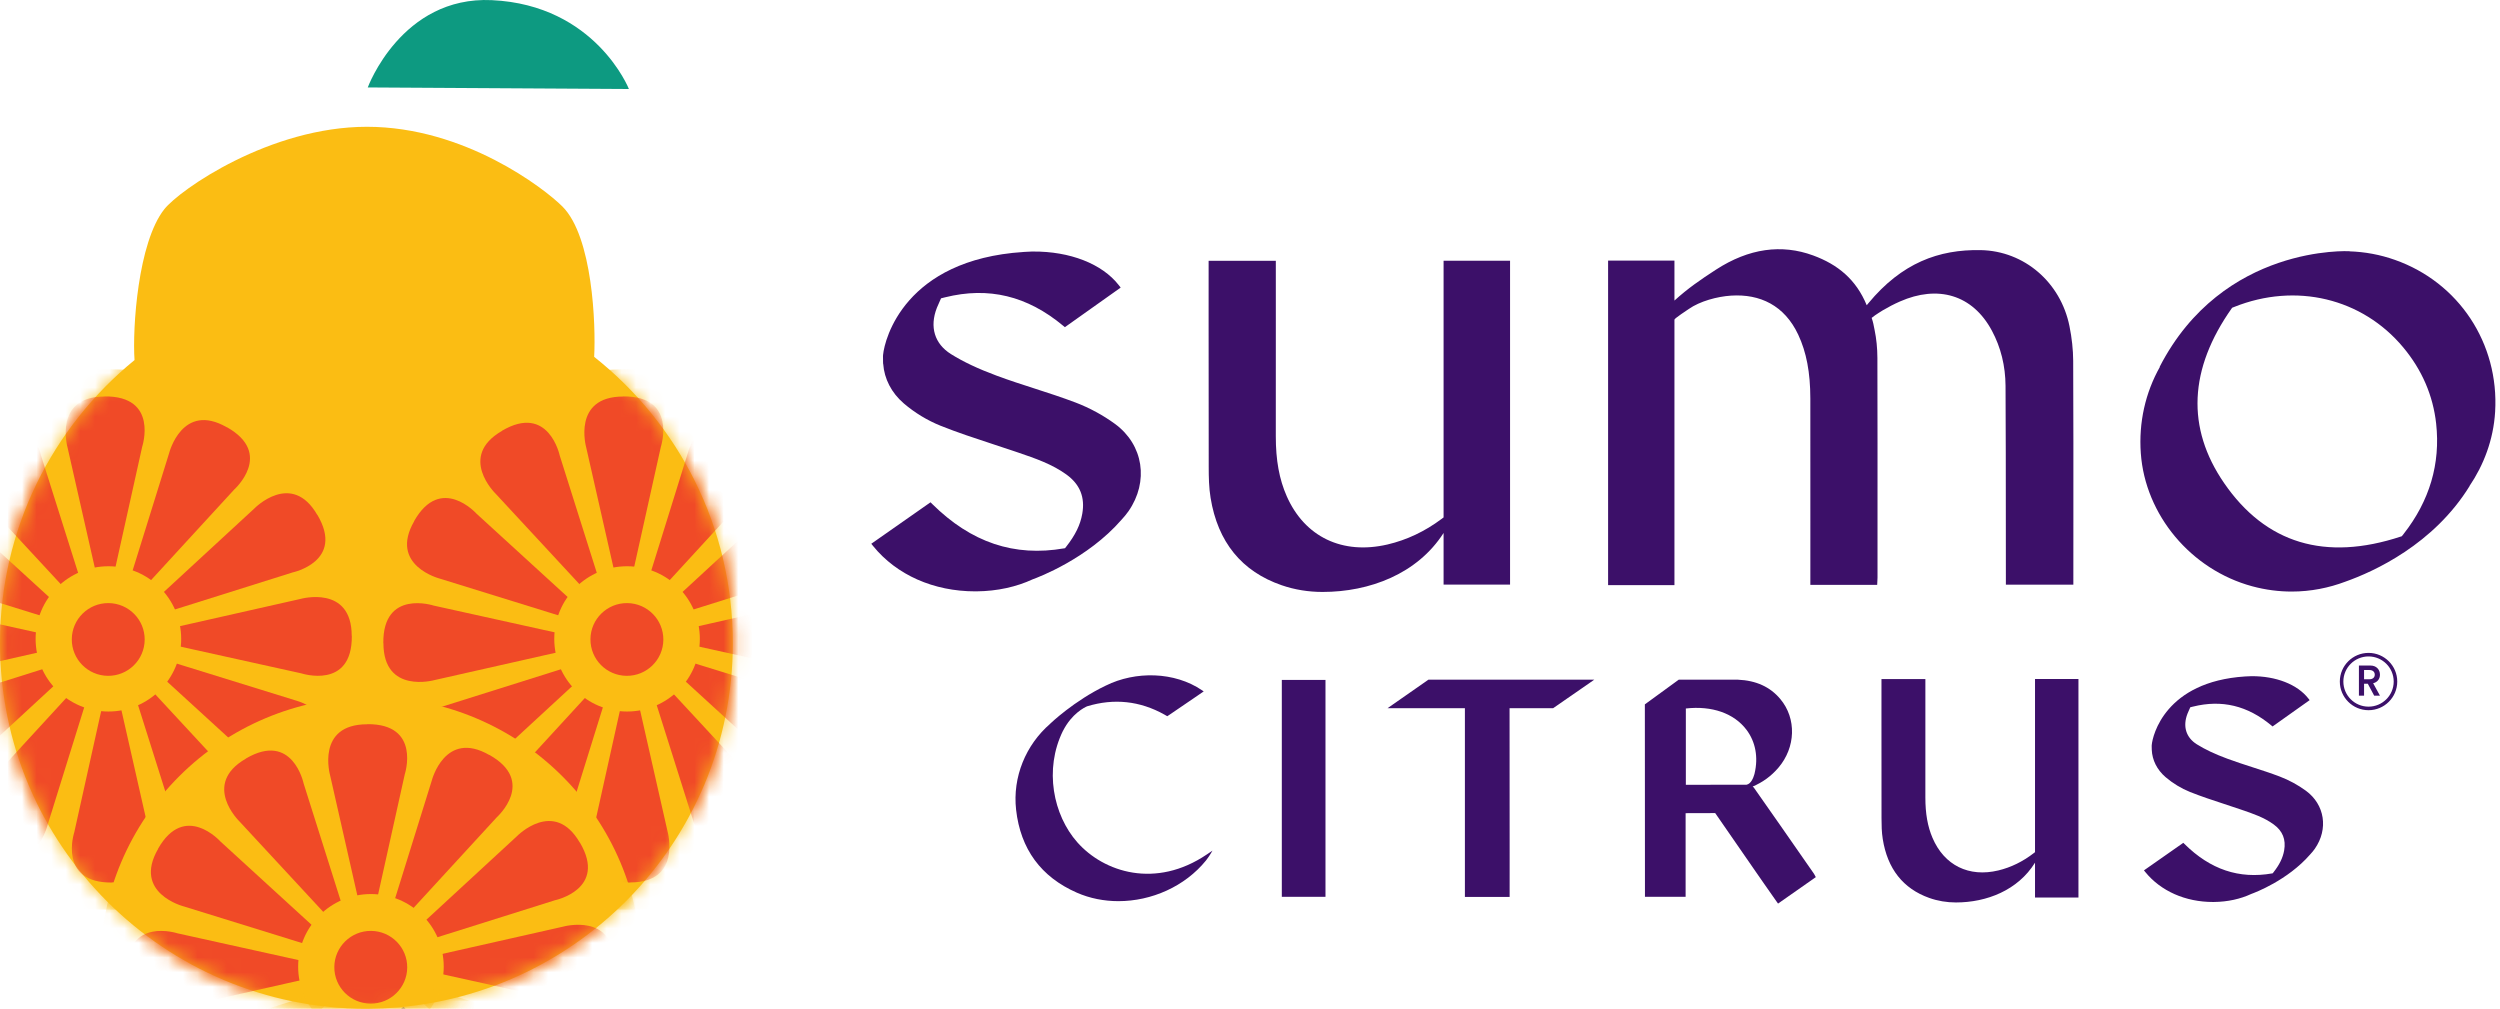 <svg xmlns="http://www.w3.org/2000/svg" fill="none" viewBox="0 0 171 69" height="69" width="171">
<path fill="#FBBD13" d="M11.237 14.312C9.434 16.591 9.052 22.448 9.202 24.629C3.586 29.215 0 36.184 0 43.991C0 57.803 11.221 69 25.063 69C25.146 69 25.229 68.996 25.313 68.994C39.039 68.859 50.125 57.719 50.125 43.991C50.125 36.056 46.417 28.989 40.641 24.408C40.76 22.218 40.538 16.193 38.471 14.126C37.225 12.882 31.772 8.672 25.099 8.672C18.451 8.672 12.295 12.975 11.237 14.312Z"></path>
<mask height="62" width="51" y="8" x="0" maskUnits="userSpaceOnUse" style="mask-type:luminance" id="mask0_1_7718">
<path fill="white" d="M11.237 14.315C9.434 16.593 9.053 22.45 9.202 24.632C3.586 29.218 0 36.186 0 43.993C0 57.806 11.22 69.002 25.063 69.002C25.146 69.002 25.229 68.998 25.313 68.997C39.039 68.862 50.125 57.722 50.125 43.993C50.125 36.058 46.418 28.992 40.642 24.411C40.761 22.22 40.538 16.195 38.471 14.129C37.225 12.884 31.773 8.674 25.099 8.674C18.451 8.674 12.295 12.977 11.237 14.315Z"></path>
</mask>
<g mask="url(#mask0_1_7718)">
<path fill="#FBBD13" d="M25.925 43.74C25.925 53.947 17.632 62.222 7.403 62.222C-2.827 62.222 -11.119 53.947 -11.119 43.74C-11.119 33.532 -2.827 25.257 7.403 25.257C17.632 25.257 25.925 33.532 25.925 43.74Z"></path>
</g>
<mask height="62" width="51" y="8" x="0" maskUnits="userSpaceOnUse" style="mask-type:luminance" id="mask1_1_7718">
<path fill="white" d="M11.237 14.315C9.434 16.593 9.053 22.45 9.202 24.632C3.586 29.218 0 36.186 0 43.993C0 57.806 11.22 69.002 25.063 69.002C25.146 69.002 25.229 68.998 25.313 68.997C39.039 68.862 50.125 57.722 50.125 43.993C50.125 36.058 46.418 28.992 40.642 24.411C40.761 22.22 40.538 16.195 38.471 14.129C37.225 12.884 31.773 8.674 25.099 8.674C18.451 8.674 12.295 12.977 11.237 14.315Z"></path>
</mask>
<g mask="url(#mask1_1_7718)">
<path fill="#F04A27" d="M7.153 27.115V27.122C3.632 27.122 4.621 30.612 4.621 30.612L6.815 40.288C6.815 40.288 6.988 40.232 7.194 40.238C7.401 40.243 7.567 40.28 7.567 40.28L9.727 30.552C9.727 30.552 10.87 27.077 7.153 27.115Z"></path>
</g>
<mask height="62" width="51" y="8" x="0" maskUnits="userSpaceOnUse" style="mask-type:luminance" id="mask2_1_7718">
<path fill="white" d="M11.237 14.315C9.434 16.593 9.053 22.45 9.202 24.632C3.586 29.218 0 36.186 0 43.993C0 57.806 11.22 69.002 25.063 69.002C25.146 69.002 25.229 68.998 25.313 68.997C39.039 68.862 50.125 57.722 50.125 43.993C50.125 36.058 46.418 28.992 40.642 24.411C40.761 22.22 40.538 16.195 38.471 14.129C37.225 12.884 31.773 8.674 25.099 8.674C18.451 8.674 12.295 12.977 11.237 14.315Z"></path>
</mask>
<g mask="url(#mask2_1_7718)">
<path fill="#F04A27" d="M-1.144 29.466L-1.14 29.473C-4.189 31.229 -1.584 33.759 -1.584 33.759L5.164 41.044C5.164 41.044 5.286 40.909 5.468 40.811C5.649 40.713 5.811 40.662 5.811 40.662L2.807 31.159C2.807 31.159 2.056 27.58 -1.144 29.466Z"></path>
</g>
<mask height="62" width="51" y="8" x="0" maskUnits="userSpaceOnUse" style="mask-type:luminance" id="mask3_1_7718">
<path fill="white" d="M11.237 14.315C9.434 16.593 9.053 22.45 9.202 24.632C3.586 29.218 0 36.186 0 43.993C0 57.806 11.22 69.002 25.063 69.002C25.146 69.002 25.229 68.998 25.313 68.997C39.039 68.862 50.125 57.722 50.125 43.993C50.125 36.058 46.418 28.992 40.642 24.411C40.761 22.22 40.538 16.195 38.471 14.129C37.225 12.884 31.773 8.674 25.099 8.674C18.451 8.674 12.295 12.977 11.237 14.315Z"></path>
</mask>
<g mask="url(#mask3_1_7718)">
<path fill="#F04A27" d="M-7.151 35.644L-7.144 35.647C-8.905 38.69 -5.381 39.581 -5.381 39.581L4.114 42.523C4.114 42.523 4.151 42.345 4.26 42.17C4.368 41.995 4.483 41.869 4.483 41.869L-2.88 35.139C-2.88 35.139 -5.325 32.414 -7.151 35.644Z"></path>
</g>
<mask height="62" width="51" y="8" x="0" maskUnits="userSpaceOnUse" style="mask-type:luminance" id="mask4_1_7718">
<path fill="white" d="M11.237 14.315C9.434 16.593 9.053 22.45 9.202 24.632C3.586 29.218 0 36.186 0 43.993C0 57.806 11.22 69.002 25.063 69.002C25.146 69.002 25.229 68.998 25.313 68.997C39.039 68.862 50.125 57.722 50.125 43.993C50.125 36.058 46.418 28.992 40.642 24.411C40.761 22.22 40.538 16.195 38.471 14.129C37.225 12.884 31.773 8.674 25.099 8.674C18.451 8.674 12.295 12.977 11.237 14.315Z"></path>
</mask>
<g mask="url(#mask4_1_7718)">
<path fill="#F04A27" d="M-9.258 43.99H-9.25C-9.25 47.503 -5.753 46.517 -5.753 46.517L3.945 44.328C3.945 44.328 3.888 44.155 3.894 43.949C3.9 43.743 3.937 43.578 3.937 43.578L-5.812 41.422C-5.812 41.422 -9.295 40.282 -9.258 43.99Z"></path>
</g>
<mask height="62" width="51" y="8" x="0" maskUnits="userSpaceOnUse" style="mask-type:luminance" id="mask5_1_7718">
<path fill="white" d="M11.237 14.315C9.434 16.593 9.053 22.45 9.202 24.632C3.586 29.218 0 36.186 0 43.993C0 57.806 11.22 69.002 25.063 69.002C25.146 69.002 25.229 68.998 25.313 68.997C39.039 68.862 50.125 57.722 50.125 43.993C50.125 36.058 46.418 28.992 40.642 24.411C40.761 22.22 40.538 16.195 38.471 14.129C37.225 12.884 31.773 8.674 25.099 8.674C18.451 8.674 12.295 12.977 11.237 14.315Z"></path>
</mask>
<g mask="url(#mask5_1_7718)">
<path fill="#F04A27" d="M-6.901 52.268L-6.894 52.264C-5.134 55.306 -2.599 52.707 -2.599 52.707L4.702 45.972C4.702 45.972 4.566 45.852 4.468 45.67C4.37 45.489 4.319 45.328 4.319 45.328L-5.204 48.325C-5.204 48.325 -8.791 49.075 -6.901 52.268Z"></path>
</g>
<mask height="62" width="51" y="8" x="0" maskUnits="userSpaceOnUse" style="mask-type:luminance" id="mask6_1_7718">
<path fill="white" d="M11.237 14.315C9.434 16.593 9.053 22.45 9.202 24.632C3.586 29.218 0 36.186 0 43.993C0 57.806 11.22 69.002 25.063 69.002C25.146 69.002 25.229 68.998 25.313 68.997C39.039 68.862 50.125 57.722 50.125 43.993C50.125 36.058 46.418 28.992 40.642 24.411C40.761 22.22 40.538 16.195 38.471 14.129C37.225 12.884 31.773 8.674 25.099 8.674C18.451 8.674 12.295 12.977 11.237 14.315Z"></path>
</mask>
<g mask="url(#mask6_1_7718)">
<path fill="#F04A27" d="M-0.711 58.263L-0.707 58.256C2.342 60.013 3.234 56.497 3.234 56.497L6.183 47.023C6.183 47.023 6.005 46.985 5.829 46.877C5.653 46.769 5.528 46.654 5.528 46.654L-1.218 54.001C-1.218 54.001 -3.948 56.44 -0.711 58.263Z"></path>
</g>
<mask height="62" width="51" y="8" x="0" maskUnits="userSpaceOnUse" style="mask-type:luminance" id="mask7_1_7718">
<path fill="white" d="M11.237 14.315C9.434 16.593 9.053 22.45 9.202 24.632C3.586 29.218 0 36.186 0 43.993C0 57.806 11.22 69.002 25.063 69.002C25.146 69.002 25.229 68.998 25.313 68.997C39.039 68.862 50.125 57.722 50.125 43.993C50.125 36.058 46.418 28.992 40.642 24.411C40.761 22.22 40.538 16.195 38.471 14.129C37.225 12.884 31.773 8.674 25.099 8.674C18.451 8.674 12.295 12.977 11.237 14.315Z"></path>
</mask>
<g mask="url(#mask7_1_7718)">
<path fill="#F04A27" d="M7.653 60.366V60.358C11.174 60.358 10.185 56.869 10.185 56.869L7.991 47.192C7.991 47.192 7.819 47.248 7.612 47.243C7.406 47.237 7.24 47.2 7.24 47.2L5.08 56.928C5.08 56.928 3.937 60.402 7.653 60.366Z"></path>
</g>
<mask height="62" width="51" y="8" x="0" maskUnits="userSpaceOnUse" style="mask-type:luminance" id="mask8_1_7718">
<path fill="white" d="M11.237 14.315C9.434 16.593 9.053 22.45 9.202 24.632C3.586 29.218 0 36.186 0 43.993C0 57.806 11.22 69.002 25.063 69.002C25.146 69.002 25.229 68.998 25.313 68.997C39.039 68.862 50.125 57.722 50.125 43.993C50.125 36.058 46.418 28.992 40.642 24.411C40.761 22.22 40.538 16.195 38.471 14.129C37.225 12.884 31.773 8.674 25.099 8.674C18.451 8.674 12.295 12.977 11.237 14.315Z"></path>
</mask>
<g mask="url(#mask8_1_7718)">
<path fill="#F04A27" d="M15.95 58.015L15.946 58.008C18.995 56.251 16.39 53.722 16.39 53.722L9.642 46.437C9.642 46.437 9.52 46.572 9.339 46.669C9.157 46.767 8.996 46.818 8.996 46.818L11.998 56.32C11.998 56.32 12.75 59.901 15.95 58.015Z"></path>
</g>
<mask height="62" width="51" y="8" x="0" maskUnits="userSpaceOnUse" style="mask-type:luminance" id="mask9_1_7718">
<path fill="white" d="M11.237 14.315C9.434 16.593 9.053 22.45 9.202 24.632C3.586 29.218 0 36.186 0 43.993C0 57.806 11.22 69.002 25.063 69.002C25.146 69.002 25.229 68.998 25.313 68.997C39.039 68.862 50.125 57.722 50.125 43.993C50.125 36.058 46.418 28.992 40.642 24.411C40.761 22.22 40.538 16.195 38.471 14.129C37.225 12.884 31.773 8.674 25.099 8.674C18.451 8.674 12.295 12.977 11.237 14.315Z"></path>
</mask>
<g mask="url(#mask9_1_7718)">
<path fill="#F04A27" d="M21.957 51.837L21.95 51.833C23.71 48.791 20.188 47.9 20.188 47.9L10.693 44.958C10.693 44.958 10.656 45.135 10.547 45.311C10.438 45.486 10.324 45.611 10.324 45.611L17.687 52.343C17.687 52.343 20.131 55.067 21.957 51.837Z"></path>
</g>
<mask height="62" width="51" y="8" x="0" maskUnits="userSpaceOnUse" style="mask-type:luminance" id="mask10_1_7718">
<path fill="white" d="M11.237 14.315C9.434 16.593 9.053 22.45 9.202 24.632C3.586 29.218 0 36.186 0 43.993C0 57.806 11.22 69.002 25.063 69.002C25.146 69.002 25.229 68.998 25.313 68.997C39.039 68.862 50.125 57.722 50.125 43.993C50.125 36.058 46.418 28.992 40.642 24.411C40.761 22.22 40.538 16.195 38.471 14.129C37.225 12.884 31.773 8.674 25.099 8.674C18.451 8.674 12.295 12.977 11.237 14.315Z"></path>
</mask>
<g mask="url(#mask10_1_7718)">
<path fill="#F04A27" d="M24.064 43.492H24.057C24.057 39.979 20.56 40.965 20.56 40.965L10.862 43.155C10.862 43.155 10.919 43.327 10.913 43.533C10.907 43.739 10.87 43.904 10.87 43.904L20.619 46.06C20.619 46.06 24.101 47.2 24.064 43.492Z"></path>
</g>
<mask height="62" width="51" y="8" x="0" maskUnits="userSpaceOnUse" style="mask-type:luminance" id="mask11_1_7718">
<path fill="white" d="M11.237 14.315C9.434 16.593 9.053 22.45 9.202 24.632C3.586 29.218 0 36.186 0 43.993C0 57.806 11.22 69.002 25.063 69.002C25.146 69.002 25.229 68.998 25.313 68.997C39.039 68.862 50.125 57.722 50.125 43.993C50.125 36.058 46.418 28.992 40.642 24.411C40.761 22.22 40.538 16.195 38.471 14.129C37.225 12.884 31.773 8.674 25.099 8.674C18.451 8.674 12.295 12.977 11.237 14.315Z"></path>
</mask>
<g mask="url(#mask11_1_7718)">
<path fill="#F04A27" d="M21.707 35.212L21.7 35.216C19.94 32.173 17.406 34.773 17.406 34.773L10.104 41.507C10.104 41.507 10.24 41.628 10.338 41.809C10.436 41.991 10.487 42.152 10.487 42.152L20.011 39.155C20.011 39.155 23.597 38.405 21.707 35.212Z"></path>
</g>
<mask height="62" width="51" y="8" x="0" maskUnits="userSpaceOnUse" style="mask-type:luminance" id="mask12_1_7718">
<path fill="white" d="M11.237 14.315C9.434 16.593 9.053 22.45 9.202 24.632C3.586 29.218 0 36.186 0 43.993C0 57.806 11.22 69.002 25.063 69.002C25.146 69.002 25.229 68.998 25.313 68.997C39.039 68.862 50.125 57.722 50.125 43.993C50.125 36.058 46.418 28.992 40.642 24.411C40.761 22.22 40.538 16.195 38.471 14.129C37.225 12.884 31.773 8.674 25.099 8.674C18.451 8.674 12.295 12.977 11.237 14.315Z"></path>
</mask>
<g mask="url(#mask12_1_7718)">
<path fill="#F04A27" d="M15.517 29.218L15.513 29.225C12.464 27.468 11.572 30.984 11.572 30.984L8.624 40.458C8.624 40.458 8.802 40.496 8.977 40.604C9.153 40.712 9.278 40.827 9.278 40.827L16.024 33.48C16.024 33.48 18.754 31.041 15.517 29.218Z"></path>
</g>
<mask height="62" width="51" y="8" x="0" maskUnits="userSpaceOnUse" style="mask-type:luminance" id="mask13_1_7718">
<path fill="white" d="M11.237 14.315C9.434 16.593 9.053 22.45 9.202 24.632C3.586 29.218 0 36.186 0 43.993C0 57.806 11.22 69.002 25.063 69.002C25.146 69.002 25.229 68.998 25.313 68.997C39.039 68.862 50.125 57.722 50.125 43.993C50.125 36.058 46.418 28.992 40.642 24.411C40.761 22.22 40.538 16.195 38.471 14.129C37.225 12.884 31.773 8.674 25.099 8.674C18.451 8.674 12.295 12.977 11.237 14.315Z"></path>
</mask>
<g mask="url(#mask13_1_7718)">
<path fill="#FBBD13" d="M12.393 43.7C12.393 46.445 10.164 48.668 7.415 48.668C4.665 48.668 2.436 46.445 2.436 43.7C2.436 40.956 4.665 38.732 7.415 38.732C10.164 38.732 12.393 40.956 12.393 43.7Z"></path>
</g>
<mask height="62" width="51" y="8" x="0" maskUnits="userSpaceOnUse" style="mask-type:luminance" id="mask14_1_7718">
<path fill="white" d="M11.237 14.315C9.434 16.593 9.053 22.45 9.202 24.632C3.586 29.218 0 36.186 0 43.993C0 57.806 11.22 69.002 25.063 69.002C25.146 69.002 25.229 68.998 25.313 68.997C39.039 68.862 50.125 57.722 50.125 43.993C50.125 36.058 46.418 28.992 40.642 24.411C40.761 22.22 40.538 16.195 38.471 14.129C37.225 12.884 31.773 8.674 25.099 8.674C18.451 8.674 12.295 12.977 11.237 14.315Z"></path>
</mask>
<g mask="url(#mask14_1_7718)">
<path fill="#F04A27" d="M9.896 43.761C9.884 45.134 8.759 46.238 7.382 46.227C6.006 46.215 4.899 45.092 4.911 43.718C4.922 42.345 6.048 41.241 7.424 41.252C8.801 41.264 9.908 42.387 9.896 43.761Z"></path>
</g>
<mask height="62" width="51" y="8" x="0" maskUnits="userSpaceOnUse" style="mask-type:luminance" id="mask15_1_7718">
<path fill="white" d="M11.237 14.315C9.434 16.593 9.053 22.45 9.202 24.632C3.586 29.218 0 36.186 0 43.993C0 57.806 11.22 69.002 25.063 69.002C25.146 69.002 25.229 68.998 25.313 68.997C39.039 68.862 50.125 57.722 50.125 43.993C50.125 36.058 46.418 28.992 40.642 24.411C40.761 22.22 40.538 16.195 38.471 14.129C37.225 12.884 31.773 8.674 25.099 8.674C18.451 8.674 12.295 12.977 11.237 14.315Z"></path>
</mask>
<g mask="url(#mask15_1_7718)">
<path fill="#FBBD13" d="M61.402 43.74C61.402 53.947 53.109 62.222 42.88 62.222C32.65 62.222 24.357 53.947 24.357 43.74C24.357 33.532 32.65 25.257 42.88 25.257C53.109 25.257 61.402 33.532 61.402 43.74Z"></path>
</g>
<mask height="62" width="51" y="8" x="0" maskUnits="userSpaceOnUse" style="mask-type:luminance" id="mask16_1_7718">
<path fill="white" d="M11.237 14.315C9.434 16.593 9.053 22.45 9.202 24.632C3.586 29.218 0 36.186 0 43.993C0 57.806 11.22 69.002 25.063 69.002C25.146 69.002 25.229 68.998 25.313 68.997C39.039 68.862 50.125 57.722 50.125 43.993C50.125 36.058 46.418 28.992 40.642 24.411C40.761 22.22 40.538 16.195 38.471 14.129C37.225 12.884 31.773 8.674 25.099 8.674C18.451 8.674 12.295 12.977 11.237 14.315Z"></path>
</mask>
<g mask="url(#mask16_1_7718)">
<path fill="#F04A27" d="M42.63 27.115V27.122C39.109 27.122 40.098 30.612 40.098 30.612L42.292 40.288C42.292 40.288 42.465 40.232 42.672 40.238C42.878 40.243 43.044 40.28 43.044 40.28L45.205 30.552C45.204 30.552 46.346 27.077 42.63 27.115Z"></path>
</g>
<mask height="62" width="51" y="8" x="0" maskUnits="userSpaceOnUse" style="mask-type:luminance" id="mask17_1_7718">
<path fill="white" d="M11.237 14.315C9.434 16.593 9.053 22.45 9.202 24.632C3.586 29.218 0 36.186 0 43.993C0 57.806 11.22 69.002 25.063 69.002C25.146 69.002 25.229 68.998 25.313 68.997C39.039 68.862 50.125 57.722 50.125 43.993C50.125 36.058 46.418 28.992 40.642 24.411C40.761 22.22 40.538 16.195 38.471 14.129C37.225 12.884 31.773 8.674 25.099 8.674C18.451 8.674 12.295 12.977 11.237 14.315Z"></path>
</mask>
<g mask="url(#mask17_1_7718)">
<path fill="#F04A27" d="M34.333 29.466L34.337 29.473C31.288 31.229 33.892 33.759 33.892 33.759L40.641 41.044C40.641 41.044 40.762 40.909 40.944 40.811C41.126 40.713 41.288 40.662 41.288 40.662L38.285 31.159C38.285 31.159 37.533 27.58 34.333 29.466Z"></path>
</g>
<mask height="62" width="51" y="8" x="0" maskUnits="userSpaceOnUse" style="mask-type:luminance" id="mask18_1_7718">
<path fill="white" d="M11.237 14.315C9.434 16.593 9.053 22.45 9.202 24.632C3.586 29.218 0 36.186 0 43.993C0 57.806 11.22 69.002 25.063 69.002C25.146 69.002 25.229 68.998 25.313 68.997C39.039 68.862 50.125 57.722 50.125 43.993C50.125 36.058 46.418 28.992 40.642 24.411C40.761 22.22 40.538 16.195 38.471 14.129C37.225 12.884 31.773 8.674 25.099 8.674C18.451 8.674 12.295 12.977 11.237 14.315Z"></path>
</mask>
<g mask="url(#mask18_1_7718)">
<path fill="#F04A27" d="M28.326 35.644L28.333 35.647C26.572 38.69 30.095 39.581 30.095 39.581L39.59 42.523C39.59 42.523 39.627 42.345 39.736 42.17C39.845 41.995 39.96 41.869 39.96 41.869L32.597 35.139C32.597 35.139 30.152 32.414 28.326 35.644Z"></path>
</g>
<mask height="62" width="51" y="8" x="0" maskUnits="userSpaceOnUse" style="mask-type:luminance" id="mask19_1_7718">
<path fill="white" d="M11.237 14.315C9.434 16.593 9.053 22.45 9.202 24.632C3.586 29.218 0 36.186 0 43.993C0 57.806 11.22 69.002 25.063 69.002C25.146 69.002 25.229 68.998 25.313 68.997C39.039 68.862 50.125 57.722 50.125 43.993C50.125 36.058 46.418 28.992 40.642 24.411C40.761 22.22 40.538 16.195 38.471 14.129C37.225 12.884 31.773 8.674 25.099 8.674C18.451 8.674 12.295 12.977 11.237 14.315Z"></path>
</mask>
<g mask="url(#mask19_1_7718)">
<path fill="#F04A27" d="M26.219 43.99H26.226C26.226 47.503 29.723 46.517 29.723 46.517L39.42 44.328C39.42 44.328 39.364 44.155 39.37 43.949C39.376 43.743 39.413 43.578 39.413 43.578L29.664 41.422C29.664 41.422 26.182 40.282 26.219 43.99Z"></path>
</g>
<mask height="62" width="51" y="8" x="0" maskUnits="userSpaceOnUse" style="mask-type:luminance" id="mask20_1_7718">
<path fill="white" d="M11.237 14.315C9.434 16.593 9.053 22.45 9.202 24.632C3.586 29.218 0 36.186 0 43.993C0 57.806 11.22 69.002 25.063 69.002C25.146 69.002 25.229 68.998 25.313 68.997C39.039 68.862 50.125 57.722 50.125 43.993C50.125 36.058 46.418 28.992 40.642 24.411C40.761 22.22 40.538 16.195 38.471 14.129C37.225 12.884 31.773 8.674 25.099 8.674C18.451 8.674 12.295 12.977 11.237 14.315Z"></path>
</mask>
<g mask="url(#mask20_1_7718)">
<path fill="#F04A27" d="M28.576 52.268L28.582 52.264C30.342 55.306 32.877 52.707 32.877 52.707L40.178 45.972C40.178 45.972 40.043 45.852 39.945 45.67C39.847 45.489 39.796 45.328 39.796 45.328L30.273 48.325C30.272 48.325 26.685 49.075 28.576 52.268Z"></path>
</g>
<mask height="62" width="51" y="8" x="0" maskUnits="userSpaceOnUse" style="mask-type:luminance" id="mask21_1_7718">
<path fill="white" d="M11.237 14.315C9.434 16.593 9.053 22.45 9.202 24.632C3.586 29.218 0 36.186 0 43.993C0 57.806 11.22 69.002 25.063 69.002C25.146 69.002 25.229 68.998 25.313 68.997C39.039 68.862 50.125 57.722 50.125 43.993C50.125 36.058 46.418 28.992 40.642 24.411C40.761 22.22 40.538 16.195 38.471 14.129C37.225 12.884 31.773 8.674 25.099 8.674C18.451 8.674 12.295 12.977 11.237 14.315Z"></path>
</mask>
<g mask="url(#mask21_1_7718)">
<path fill="#F04A27" d="M34.766 58.263L34.77 58.256C37.819 60.013 38.711 56.497 38.711 56.497L41.66 47.023C41.66 47.023 41.482 46.985 41.306 46.877C41.13 46.769 41.005 46.654 41.005 46.654L34.259 54.001C34.259 54.001 31.529 56.44 34.766 58.263Z"></path>
</g>
<mask height="62" width="51" y="8" x="0" maskUnits="userSpaceOnUse" style="mask-type:luminance" id="mask22_1_7718">
<path fill="white" d="M11.237 14.315C9.434 16.593 9.053 22.45 9.202 24.632C3.586 29.218 0 36.186 0 43.993C0 57.806 11.22 69.002 25.063 69.002C25.146 69.002 25.229 68.998 25.313 68.997C39.039 68.862 50.125 57.722 50.125 43.993C50.125 36.058 46.418 28.992 40.642 24.411C40.761 22.22 40.538 16.195 38.471 14.129C37.225 12.884 31.773 8.674 25.099 8.674C18.451 8.674 12.295 12.977 11.237 14.315Z"></path>
</mask>
<g mask="url(#mask22_1_7718)">
<path fill="#F04A27" d="M43.129 60.366V60.358C46.65 60.358 45.661 56.869 45.661 56.869L43.467 47.192C43.467 47.192 43.295 47.248 43.088 47.243C42.882 47.237 42.716 47.2 42.716 47.2L40.556 56.928C40.556 56.928 39.413 60.402 43.129 60.366Z"></path>
</g>
<mask height="62" width="51" y="8" x="0" maskUnits="userSpaceOnUse" style="mask-type:luminance" id="mask23_1_7718">
<path fill="white" d="M11.237 14.315C9.434 16.593 9.053 22.45 9.202 24.632C3.586 29.218 0 36.186 0 43.993C0 57.806 11.22 69.002 25.063 69.002C25.146 69.002 25.229 68.998 25.313 68.997C39.039 68.862 50.125 57.722 50.125 43.993C50.125 36.058 46.418 28.992 40.642 24.411C40.761 22.22 40.538 16.195 38.471 14.129C37.225 12.884 31.773 8.674 25.099 8.674C18.451 8.674 12.295 12.977 11.237 14.315Z"></path>
</mask>
<g mask="url(#mask23_1_7718)">
<path fill="#F04A27" d="M51.427 58.015L51.423 58.008C54.472 56.251 51.867 53.722 51.867 53.722L45.118 46.437C45.118 46.437 44.997 46.572 44.816 46.669C44.633 46.767 44.472 46.818 44.472 46.818L47.475 56.32C47.475 56.32 48.227 59.901 51.427 58.015Z"></path>
</g>
<mask height="62" width="51" y="8" x="0" maskUnits="userSpaceOnUse" style="mask-type:luminance" id="mask24_1_7718">
<path fill="white" d="M11.237 14.315C9.434 16.593 9.053 22.45 9.202 24.632C3.586 29.218 0 36.186 0 43.993C0 57.806 11.22 69.002 25.063 69.002C25.146 69.002 25.229 68.998 25.313 68.997C39.039 68.862 50.125 57.722 50.125 43.993C50.125 36.058 46.418 28.992 40.642 24.411C40.761 22.22 40.538 16.195 38.471 14.129C37.225 12.884 31.773 8.674 25.099 8.674C18.451 8.674 12.295 12.977 11.237 14.315Z"></path>
</mask>
<g mask="url(#mask24_1_7718)">
<path fill="#F04A27" d="M57.433 51.837L57.427 51.833C59.187 48.791 55.664 47.9 55.664 47.9L46.169 44.958C46.169 44.958 46.132 45.135 46.023 45.311C45.915 45.486 45.801 45.611 45.801 45.611L53.163 52.343C53.163 52.343 55.607 55.067 57.433 51.837Z"></path>
</g>
<mask height="62" width="51" y="8" x="0" maskUnits="userSpaceOnUse" style="mask-type:luminance" id="mask25_1_7718">
<path fill="white" d="M11.237 14.315C9.434 16.593 9.053 22.45 9.202 24.632C3.586 29.218 0 36.186 0 43.993C0 57.806 11.22 69.002 25.063 69.002C25.146 69.002 25.229 68.998 25.313 68.997C39.039 68.862 50.125 57.722 50.125 43.993C50.125 36.058 46.418 28.992 40.642 24.411C40.761 22.22 40.538 16.195 38.471 14.129C37.225 12.884 31.773 8.674 25.099 8.674C18.451 8.674 12.295 12.977 11.237 14.315Z"></path>
</mask>
<g mask="url(#mask25_1_7718)">
<path fill="#F04A27" d="M59.541 43.492H59.533C59.533 39.979 56.036 40.965 56.036 40.965L46.338 43.155C46.338 43.155 46.395 43.327 46.389 43.533C46.383 43.739 46.346 43.904 46.346 43.904L56.095 46.06C56.095 46.06 59.578 47.2 59.541 43.492Z"></path>
</g>
<mask height="62" width="51" y="8" x="0" maskUnits="userSpaceOnUse" style="mask-type:luminance" id="mask26_1_7718">
<path fill="white" d="M11.237 14.315C9.434 16.593 9.053 22.45 9.202 24.632C3.586 29.218 0 36.186 0 43.993C0 57.806 11.22 69.002 25.063 69.002C25.146 69.002 25.229 68.998 25.313 68.997C39.039 68.862 50.125 57.722 50.125 43.993C50.125 36.058 46.418 28.992 40.642 24.411C40.761 22.22 40.538 16.195 38.471 14.129C37.225 12.884 31.773 8.674 25.099 8.674C18.451 8.674 12.295 12.977 11.237 14.315Z"></path>
</mask>
<g mask="url(#mask26_1_7718)">
<path fill="#F04A27" d="M57.184 35.212L57.177 35.216C55.417 32.173 52.883 34.773 52.883 34.773L45.581 41.507C45.581 41.507 45.717 41.628 45.815 41.809C45.913 41.991 45.964 42.152 45.964 42.152L55.487 39.155C55.487 39.155 59.074 38.405 57.184 35.212Z"></path>
</g>
<mask height="62" width="51" y="8" x="0" maskUnits="userSpaceOnUse" style="mask-type:luminance" id="mask27_1_7718">
<path fill="white" d="M11.237 14.315C9.434 16.593 9.053 22.45 9.202 24.632C3.586 29.218 0 36.186 0 43.993C0 57.806 11.22 69.002 25.063 69.002C25.146 69.002 25.229 68.998 25.313 68.997C39.039 68.862 50.125 57.722 50.125 43.993C50.125 36.058 46.418 28.992 40.642 24.411C40.761 22.22 40.538 16.195 38.471 14.129C37.225 12.884 31.773 8.674 25.099 8.674C18.451 8.674 12.295 12.977 11.237 14.315Z"></path>
</mask>
<g mask="url(#mask27_1_7718)">
<path fill="#F04A27" d="M50.994 29.218L50.99 29.225C47.941 27.468 47.049 30.984 47.049 30.984L44.101 40.458C44.101 40.458 44.278 40.496 44.454 40.604C44.63 40.712 44.755 40.827 44.755 40.827L51.501 33.48C51.501 33.48 54.23 31.041 50.994 29.218Z"></path>
</g>
<mask height="62" width="51" y="8" x="0" maskUnits="userSpaceOnUse" style="mask-type:luminance" id="mask28_1_7718">
<path fill="white" d="M11.237 14.315C9.434 16.593 9.053 22.45 9.202 24.632C3.586 29.218 0 36.186 0 43.993C0 57.806 11.22 69.002 25.063 69.002C25.146 69.002 25.229 68.998 25.313 68.997C39.039 68.862 50.125 57.722 50.125 43.993C50.125 36.058 46.418 28.992 40.642 24.411C40.761 22.22 40.538 16.195 38.471 14.129C37.225 12.884 31.773 8.674 25.099 8.674C18.451 8.674 12.295 12.977 11.237 14.315Z"></path>
</mask>
<g mask="url(#mask28_1_7718)">
<path fill="#FBBD13" d="M47.869 43.7C47.869 46.445 45.64 48.668 42.89 48.668C40.141 48.668 37.912 46.445 37.912 43.7C37.912 40.956 40.141 38.732 42.89 38.732C45.64 38.732 47.869 40.956 47.869 43.7Z"></path>
</g>
<mask height="62" width="51" y="8" x="0" maskUnits="userSpaceOnUse" style="mask-type:luminance" id="mask29_1_7718">
<path fill="white" d="M11.237 14.315C9.434 16.593 9.053 22.45 9.202 24.632C3.586 29.218 0 36.186 0 43.993C0 57.806 11.22 69.002 25.063 69.002C25.146 69.002 25.229 68.998 25.313 68.997C39.039 68.862 50.125 57.722 50.125 43.993C50.125 36.058 46.418 28.992 40.642 24.411C40.761 22.22 40.538 16.195 38.471 14.129C37.225 12.884 31.773 8.674 25.099 8.674C18.451 8.674 12.295 12.977 11.237 14.315Z"></path>
</mask>
<g mask="url(#mask29_1_7718)">
<path fill="#F04A27" d="M45.373 43.761C45.361 45.134 44.236 46.238 42.859 46.227C41.482 46.215 40.376 45.092 40.387 43.718C40.399 42.345 41.525 41.241 42.901 41.252C44.278 41.264 45.384 42.387 45.373 43.761Z"></path>
</g>
<mask height="62" width="51" y="8" x="0" maskUnits="userSpaceOnUse" style="mask-type:luminance" id="mask30_1_7718">
<path fill="white" d="M11.237 14.315C9.434 16.593 9.053 22.45 9.202 24.632C3.586 29.218 0 36.186 0 43.993C0 57.806 11.22 69.002 25.063 69.002C25.146 69.002 25.229 68.998 25.313 68.997C39.039 68.862 50.125 57.722 50.125 43.993C50.125 36.058 46.418 28.992 40.642 24.411C40.761 22.22 40.538 16.195 38.471 14.129C37.225 12.884 31.773 8.674 25.099 8.674C18.451 8.674 12.295 12.977 11.237 14.315Z"></path>
</mask>
<g mask="url(#mask30_1_7718)">
<path fill="#FBBD13" d="M43.883 66.16C43.883 76.369 35.59 84.642 25.362 84.642C15.132 84.642 6.839 76.368 6.839 66.16C6.839 55.952 15.132 47.678 25.362 47.678C35.59 47.677 43.883 55.952 43.883 66.16Z"></path>
</g>
<mask height="62" width="51" y="8" x="0" maskUnits="userSpaceOnUse" style="mask-type:luminance" id="mask31_1_7718">
<path fill="white" d="M11.237 14.315C9.434 16.593 9.053 22.45 9.202 24.632C3.586 29.218 0 36.186 0 43.993C0 57.806 11.22 69.002 25.063 69.002C25.146 69.002 25.229 68.998 25.313 68.997C39.039 68.862 50.125 57.722 50.125 43.993C50.125 36.058 46.418 28.992 40.642 24.411C40.761 22.22 40.538 16.195 38.471 14.129C37.225 12.884 31.773 8.674 25.099 8.674C18.451 8.674 12.295 12.977 11.237 14.315Z"></path>
</mask>
<g mask="url(#mask31_1_7718)">
<path fill="#F04A27" d="M25.111 49.533V49.541C21.591 49.541 22.579 53.031 22.579 53.031L24.773 62.707C24.773 62.707 24.945 62.651 25.152 62.657C25.359 62.662 25.525 62.7 25.525 62.7L27.685 52.971C27.684 52.971 28.827 49.497 25.111 49.533Z"></path>
</g>
<mask height="62" width="51" y="8" x="0" maskUnits="userSpaceOnUse" style="mask-type:luminance" id="mask32_1_7718">
<path fill="white" d="M11.237 14.315C9.434 16.593 9.053 22.45 9.202 24.632C3.586 29.218 0 36.186 0 43.993C0 57.806 11.22 69.002 25.063 69.002C25.146 69.002 25.229 68.998 25.313 68.997C39.039 68.862 50.125 57.722 50.125 43.993C50.125 36.058 46.418 28.992 40.642 24.411C40.761 22.22 40.538 16.195 38.471 14.129C37.225 12.884 31.773 8.674 25.099 8.674C18.451 8.674 12.295 12.977 11.237 14.315Z"></path>
</mask>
<g mask="url(#mask32_1_7718)">
<path fill="#F04A27" d="M16.814 51.887L16.817 51.893C13.768 53.651 16.373 56.179 16.373 56.179L23.122 63.465C23.122 63.465 23.243 63.329 23.425 63.231C23.606 63.134 23.768 63.083 23.768 63.083L20.765 53.58C20.765 53.58 20.014 50.001 16.814 51.887Z"></path>
</g>
<mask height="62" width="51" y="8" x="0" maskUnits="userSpaceOnUse" style="mask-type:luminance" id="mask33_1_7718">
<path fill="white" d="M11.237 14.315C9.434 16.593 9.053 22.45 9.202 24.632C3.586 29.218 0 36.186 0 43.993C0 57.806 11.22 69.002 25.063 69.002C25.146 69.002 25.229 68.998 25.313 68.997C39.039 68.862 50.125 57.722 50.125 43.993C50.125 36.058 46.418 28.992 40.642 24.411C40.761 22.22 40.538 16.195 38.471 14.129C37.225 12.884 31.773 8.674 25.099 8.674C18.451 8.674 12.295 12.977 11.237 14.315Z"></path>
</mask>
<g mask="url(#mask33_1_7718)">
<path fill="#F04A27" d="M10.807 58.062L10.813 58.066C9.053 61.109 12.576 62 12.576 62L22.071 64.942C22.071 64.942 22.108 64.764 22.217 64.589C22.325 64.413 22.44 64.289 22.44 64.289L15.077 57.557C15.077 57.557 12.634 54.833 10.807 58.062Z"></path>
</g>
<mask height="62" width="51" y="8" x="0" maskUnits="userSpaceOnUse" style="mask-type:luminance" id="mask34_1_7718">
<path fill="white" d="M11.237 14.315C9.434 16.593 9.053 22.45 9.202 24.632C3.586 29.218 0 36.186 0 43.993C0 57.806 11.22 69.002 25.063 69.002C25.146 69.002 25.229 68.998 25.313 68.997C39.039 68.862 50.125 57.722 50.125 43.993C50.125 36.058 46.418 28.992 40.642 24.411C40.761 22.22 40.538 16.195 38.471 14.129C37.225 12.884 31.773 8.674 25.099 8.674C18.451 8.674 12.295 12.977 11.237 14.315Z"></path>
</mask>
<g mask="url(#mask34_1_7718)">
<path fill="#F04A27" d="M8.7 66.408H8.707C8.707 69.921 12.205 68.935 12.205 68.935L21.901 66.746C21.901 66.746 21.845 66.573 21.851 66.367C21.857 66.161 21.894 65.996 21.894 65.996L12.145 63.84C12.145 63.84 8.663 62.7 8.7 66.408Z"></path>
</g>
<mask height="62" width="51" y="8" x="0" maskUnits="userSpaceOnUse" style="mask-type:luminance" id="mask35_1_7718">
<path fill="white" d="M11.237 14.315C9.434 16.593 9.053 22.45 9.202 24.632C3.586 29.218 0 36.186 0 43.993C0 57.806 11.22 69.002 25.063 69.002C25.146 69.002 25.229 68.998 25.313 68.997C39.039 68.862 50.125 57.722 50.125 43.993C50.125 36.058 46.418 28.992 40.642 24.411C40.761 22.22 40.538 16.195 38.471 14.129C37.225 12.884 31.773 8.674 25.099 8.674C18.451 8.674 12.295 12.977 11.237 14.315Z"></path>
</mask>
<g mask="url(#mask35_1_7718)">
<path fill="#FBBD13" d="M11.057 74.689L11.063 74.686C12.823 77.728 15.358 75.128 15.358 75.128L22.659 68.394C22.659 68.394 22.524 68.274 22.426 68.092C22.328 67.911 22.277 67.749 22.277 67.749L12.755 70.746C12.755 70.746 9.167 71.497 11.057 74.689Z"></path>
</g>
<mask height="62" width="51" y="8" x="0" maskUnits="userSpaceOnUse" style="mask-type:luminance" id="mask36_1_7718">
<path fill="white" d="M11.237 14.315C9.434 16.593 9.053 22.45 9.202 24.632C3.586 29.218 0 36.186 0 43.993C0 57.806 11.22 69.002 25.063 69.002C25.146 69.002 25.229 68.998 25.313 68.997C39.039 68.862 50.125 57.722 50.125 43.993C50.125 36.058 46.418 28.992 40.642 24.411C40.761 22.22 40.538 16.195 38.471 14.129C37.225 12.884 31.773 8.674 25.099 8.674C18.451 8.674 12.295 12.977 11.237 14.315Z"></path>
</mask>
<g mask="url(#mask36_1_7718)">
<path fill="#3E2F6C" d="M33.908 80.433L33.904 80.427C36.953 78.67 34.348 76.141 34.348 76.141L27.599 68.856C27.599 68.856 27.478 68.991 27.297 69.088C27.115 69.186 26.953 69.237 26.953 69.237L29.956 78.74C29.956 78.74 30.708 82.319 33.908 80.433Z"></path>
</g>
<mask height="62" width="51" y="8" x="0" maskUnits="userSpaceOnUse" style="mask-type:luminance" id="mask37_1_7718">
<path fill="white" d="M11.237 14.315C9.434 16.593 9.053 22.45 9.202 24.632C3.586 29.218 0 36.186 0 43.993C0 57.806 11.22 69.002 25.063 69.002C25.146 69.002 25.229 68.998 25.313 68.997C39.039 68.862 50.125 57.722 50.125 43.993C50.125 36.058 46.418 28.992 40.642 24.411C40.761 22.22 40.538 16.195 38.471 14.129C37.225 12.884 31.773 8.674 25.099 8.674C18.451 8.674 12.295 12.977 11.237 14.315Z"></path>
</mask>
<g mask="url(#mask37_1_7718)">
<path fill="#FBBD13" d="M39.915 74.258L39.907 74.254C41.668 71.212 38.145 70.321 38.145 70.321L28.65 67.379C28.65 67.379 28.613 67.557 28.505 67.732C28.396 67.907 28.281 68.032 28.281 68.032L35.644 74.763C35.644 74.763 38.089 77.488 39.915 74.258Z"></path>
</g>
<mask height="62" width="51" y="8" x="0" maskUnits="userSpaceOnUse" style="mask-type:luminance" id="mask38_1_7718">
<path fill="white" d="M11.237 14.315C9.434 16.593 9.053 22.45 9.202 24.632C3.586 29.218 0 36.186 0 43.993C0 57.806 11.22 69.002 25.063 69.002C25.146 69.002 25.229 68.998 25.313 68.997C39.039 68.862 50.125 57.722 50.125 43.993C50.125 36.058 46.418 28.992 40.642 24.411C40.761 22.22 40.538 16.195 38.471 14.129C37.225 12.884 31.773 8.674 25.099 8.674C18.451 8.674 12.295 12.977 11.237 14.315Z"></path>
</mask>
<g mask="url(#mask38_1_7718)">
<path fill="#F04A27" d="M42.022 65.908H42.014C42.014 62.395 38.517 63.382 38.517 63.382L28.82 65.571C28.82 65.571 28.876 65.743 28.87 65.95C28.864 66.156 28.828 66.321 28.828 66.321L38.577 68.476C38.577 68.476 42.059 69.616 42.022 65.908Z"></path>
</g>
<mask height="62" width="51" y="8" x="0" maskUnits="userSpaceOnUse" style="mask-type:luminance" id="mask39_1_7718">
<path fill="white" d="M11.237 14.315C9.434 16.593 9.053 22.45 9.202 24.632C3.586 29.218 0 36.186 0 43.993C0 57.806 11.22 69.002 25.063 69.002C25.146 69.002 25.229 68.998 25.313 68.997C39.039 68.862 50.125 57.722 50.125 43.993C50.125 36.058 46.418 28.992 40.642 24.411C40.761 22.22 40.538 16.195 38.471 14.129C37.225 12.884 31.773 8.674 25.099 8.674C18.451 8.674 12.295 12.977 11.237 14.315Z"></path>
</mask>
<g mask="url(#mask39_1_7718)">
<path fill="#F04A27" d="M39.665 57.631L39.658 57.634C37.898 54.593 35.364 57.191 35.364 57.191L28.062 63.926C28.062 63.926 28.198 64.047 28.296 64.228C28.394 64.409 28.445 64.571 28.445 64.571L37.968 61.574C37.968 61.574 41.555 60.824 39.665 57.631Z"></path>
</g>
<mask height="62" width="51" y="8" x="0" maskUnits="userSpaceOnUse" style="mask-type:luminance" id="mask40_1_7718">
<path fill="white" d="M11.237 14.315C9.434 16.593 9.053 22.45 9.202 24.632C3.586 29.218 0 36.186 0 43.993C0 57.806 11.22 69.002 25.063 69.002C25.146 69.002 25.229 68.998 25.313 68.997C39.039 68.862 50.125 57.722 50.125 43.993C50.125 36.058 46.418 28.992 40.642 24.411C40.761 22.22 40.538 16.195 38.471 14.129C37.225 12.884 31.773 8.674 25.099 8.674C18.451 8.674 12.295 12.977 11.237 14.315Z"></path>
</mask>
<g mask="url(#mask40_1_7718)">
<path fill="#F04A27" d="M33.475 51.637L33.471 51.643C30.422 49.886 29.53 53.402 29.53 53.402L26.581 62.876C26.581 62.876 26.759 62.914 26.935 63.022C27.111 63.131 27.236 63.244 27.236 63.244L33.982 55.899C33.982 55.899 36.712 53.459 33.475 51.637Z"></path>
</g>
<mask height="62" width="51" y="8" x="0" maskUnits="userSpaceOnUse" style="mask-type:luminance" id="mask41_1_7718">
<path fill="white" d="M11.237 14.315C9.434 16.593 9.053 22.45 9.202 24.632C3.586 29.218 0 36.186 0 43.993C0 57.806 11.22 69.002 25.063 69.002C25.146 69.002 25.229 68.998 25.313 68.997C39.039 68.862 50.125 57.722 50.125 43.993C50.125 36.058 46.418 28.992 40.642 24.411C40.761 22.22 40.538 16.195 38.471 14.129C37.225 12.884 31.773 8.674 25.099 8.674C18.451 8.674 12.295 12.977 11.237 14.315Z"></path>
</mask>
<g mask="url(#mask41_1_7718)">
<path fill="#FBBD13" d="M30.351 66.121C30.351 68.865 28.122 71.089 25.372 71.089C22.623 71.089 20.394 68.865 20.394 66.121C20.394 63.377 22.623 61.153 25.372 61.153C28.122 61.153 30.351 63.377 30.351 66.121Z"></path>
</g>
<mask height="62" width="51" y="8" x="0" maskUnits="userSpaceOnUse" style="mask-type:luminance" id="mask42_1_7718">
<path fill="white" d="M11.237 14.315C9.434 16.593 9.053 22.45 9.202 24.632C3.586 29.218 0 36.186 0 43.993C0 57.806 11.22 69.002 25.063 69.002C25.146 69.002 25.229 68.998 25.313 68.997C39.039 68.862 50.125 57.722 50.125 43.993C50.125 36.058 46.418 28.992 40.642 24.411C40.761 22.22 40.538 16.195 38.471 14.129C37.225 12.884 31.773 8.674 25.099 8.674C18.451 8.674 12.295 12.977 11.237 14.315Z"></path>
</mask>
<g mask="url(#mask42_1_7718)">
<path fill="#F04A27" d="M27.854 66.182C27.842 67.555 26.716 68.659 25.34 68.648C23.963 68.636 22.857 67.513 22.868 66.139C22.88 64.766 24.006 63.662 25.382 63.673C26.759 63.685 27.865 64.808 27.854 66.182Z"></path>
</g>
<path fill="#0D9A81" d="M25.155 5.981L43.017 6.088C43.017 6.088 40.743 0.342 33.64 0.01C27.454 -0.279 25.155 5.981 25.155 5.981Z"></path>
<path fill="#3C1069" d="M90.663 46.507H87.676V61.342H90.663V46.507Z"></path>
<path fill="#3C1069" d="M109.051 46.488H108.448H101.645H97.707L94.91 48.439H100.199V61.351H103.259L103.26 58.341C103.26 55.206 103.261 51.593 103.254 48.439H103.379H106.237L107.186 47.781C107.507 47.56 107.83 47.336 108.165 47.104L108.972 46.544L108.971 46.543L109.051 46.488Z"></path>
<path fill="#3C1069" d="M82.549 58.443C79.053 60.811 75.502 59.67 73.683 57.608C72.045 55.753 71.402 52.633 72.707 49.989L72.709 49.99C73.311 48.806 74.194 48.382 74.355 48.312C76.19 47.752 77.969 47.94 79.644 48.876C79.693 48.904 79.804 48.971 79.84 48.989C79.841 48.989 79.954 48.915 79.995 48.888C80.59 48.49 81.18 48.084 81.776 47.674L82.333 47.292L82.22 47.215C80.341 45.935 77.671 45.886 75.635 46.896L75.636 46.895C73.465 47.931 71.835 49.499 71.835 49.499L71.838 49.501C70.161 50.948 69.25 53.152 69.501 55.387C69.803 58.075 71.203 59.984 73.659 61.06C74.555 61.452 75.525 61.639 76.501 61.639C78.758 61.639 81.045 60.639 82.491 58.855C82.758 58.512 82.933 58.183 82.933 58.183L82.549 58.443Z"></path>
<path fill="#3C1069" d="M124.129 59.86C124.11 59.821 124.094 59.791 124.075 59.764L123.53 58.982C122.369 57.312 121.169 55.585 119.978 53.894C119.954 53.859 119.92 53.827 119.882 53.8C120.576 53.504 121.148 53.087 121.633 52.523C122.832 51.128 122.892 49.149 121.776 47.817C121.076 46.981 120.123 46.545 118.867 46.49L114.825 46.491L112.508 48.179L112.515 61.343H115.296V55.621C115.446 55.621 117.314 55.614 117.319 55.615C117.321 55.615 117.357 55.669 117.476 55.841C118.348 57.113 119.227 58.38 120.107 59.645L120.663 60.445C120.863 60.734 121.066 61.024 121.274 61.318L121.617 61.806L124.201 59.996L124.129 59.86ZM115.312 53.68V48.461C117.096 48.26 118.604 48.787 119.456 49.913C120.084 50.742 120.275 51.804 120.013 52.906C120.011 52.914 120.009 52.921 120.007 52.929C120.005 52.939 120.001 52.949 119.999 52.96C119.928 53.213 119.769 53.617 119.462 53.675C119.46 53.675 115.313 53.68 115.312 53.68Z"></path>
<path fill="#3C1069" d="M147.177 51.022C147.177 51.032 147.177 51.041 147.176 51.052C147.174 51.107 147.179 51.248 147.181 51.289C147.21 51.987 147.539 52.653 148.127 53.157C148.621 53.58 149.198 53.929 149.796 54.17C150.562 54.476 151.359 54.737 152.13 54.99C152.48 55.105 152.831 55.22 153.178 55.339L153.339 55.394C154.089 55.649 154.863 55.912 155.518 56.389C156.133 56.836 156.368 57.419 156.236 58.17C156.147 58.674 155.921 59.137 155.505 59.668L155.452 59.734L155.413 59.742C153.147 60.136 151.186 59.477 149.417 57.726L149.338 57.649L146.646 59.533L146.735 59.643C147.797 60.951 149.483 61.696 151.37 61.696C151.394 61.696 151.418 61.696 151.442 61.695C152.373 61.686 153.245 61.491 153.984 61.147C154.236 61.056 156.472 60.216 158.014 58.445C158.132 58.318 158.242 58.188 158.335 58.054C159.273 56.703 159.016 55.035 157.724 54.087C157.184 53.692 156.565 53.355 155.933 53.115C155.316 52.88 154.678 52.675 154.062 52.475C153.498 52.293 152.914 52.105 152.35 51.895C151.491 51.577 150.829 51.264 150.266 50.912C149.521 50.446 149.287 49.679 149.626 48.81C149.657 48.728 149.694 48.649 149.73 48.571L149.816 48.377L149.997 48.333C151.975 47.841 153.731 48.263 155.365 49.624L155.443 49.69L157.979 47.89L157.895 47.781C157.139 46.808 155.668 46.239 153.993 46.251C153.994 46.251 153.721 46.26 153.601 46.268L153.565 46.27C148.104 46.624 147.231 50.308 147.179 50.962C147.178 50.977 147.177 50.995 147.176 51.011"></path>
<path fill="#3C1069" d="M141.552 22.31C140.948 19.308 138.457 17.169 135.493 17.108C132.598 17.05 130.078 17.992 127.802 20.736L127.684 20.879C126.956 19.116 125.714 18.095 124.016 17.471C121.87 16.685 119.634 16.976 117.362 18.451C116.277 19.157 115.458 19.72 114.532 20.559V17.827H109.994V40.023H114.532V21.862C114.532 21.779 115.421 21.199 115.512 21.135C116.276 20.602 117.452 20.283 118.399 20.221C120.388 20.091 122.061 20.894 122.998 22.89C123.561 24.09 123.824 25.476 123.827 27.25C123.831 30.121 123.83 32.993 123.829 35.864L123.828 40.007H128.399L128.414 39.697C128.418 39.622 128.422 39.561 128.422 39.499L128.422 36.199C128.424 32.296 128.425 28.394 128.414 24.49C128.412 23.816 128.347 23.169 128.222 22.567C128.142 22.185 128.139 22.088 128.021 21.744C128.021 21.744 128.159 21.632 128.25 21.57C128.352 21.501 128.6 21.335 128.775 21.231C129.151 21.008 129.553 20.798 129.955 20.622C132.539 19.484 134.917 20.139 136.248 22.623C136.857 23.759 137.171 25.029 137.179 26.396C137.197 29.486 137.198 32.576 137.199 35.666L137.202 39.993H141.817L141.819 35.729C141.821 32.107 141.823 28.362 141.806 24.678C141.802 23.927 141.717 23.13 141.552 22.31Z"></path>
<path fill="#3C1069" d="M98.741 35.392L98.607 35.492C97.466 36.347 96.222 36.935 94.91 37.242C91.822 37.962 89.244 36.729 88.014 33.944C87.501 32.784 87.263 31.477 87.265 29.833C87.267 27.154 87.267 24.473 87.267 21.793L87.266 17.839H82.67L82.669 21.924C82.669 25.268 82.668 28.613 82.676 31.956C82.678 32.631 82.688 33.351 82.805 34.058C83.298 37.078 84.933 39.087 87.663 40.029C88.565 40.341 89.512 40.489 90.464 40.489C93.679 40.489 96.947 39.254 98.741 36.455V39.989H103.288V17.832H98.741V35.392H98.741Z"></path>
<path fill="#3C1069" d="M163.808 17.774C162.799 17.418 161.757 17.224 160.685 17.191C160.696 17.189 160.706 17.187 160.717 17.184C160.717 17.184 152.039 16.687 147.713 25.107L147.741 25.087C146.74 26.864 146.282 28.897 146.431 30.999C146.731 35.224 149.862 38.966 154.045 40.1C154.968 40.35 155.875 40.463 156.751 40.463C158.065 40.463 159.304 40.207 160.42 39.787C162.383 39.092 166.467 37.236 168.927 33.236L168.909 33.251C169.876 31.825 170.553 30.089 170.667 28.161C170.943 23.491 168.185 19.316 163.808 17.774ZM164.221 36.699C159.039 38.409 154.968 37.176 152.125 33.036C149.536 29.266 149.716 25.241 152.662 21.073L152.679 21.05L152.819 20.995C157.033 19.307 161.571 20.392 164.381 23.761C165.661 25.295 166.419 27.047 166.632 28.969C166.936 31.715 166.187 34.257 164.404 36.527L164.285 36.678L164.221 36.699Z"></path>
<path fill="#3C1069" d="M76.269 28.998C75.457 28.403 74.525 27.898 73.574 27.535C72.645 27.182 71.685 26.872 70.757 26.572C69.907 26.299 69.029 26.015 68.181 25.7C66.888 25.22 65.892 24.748 65.045 24.219C63.924 23.517 63.572 22.364 64.082 21.055C64.129 20.933 64.184 20.814 64.239 20.694L64.368 20.405L64.642 20.337C67.617 19.597 70.261 20.233 72.719 22.281L72.838 22.379L76.654 19.671L76.526 19.507C75.389 18.043 73.176 17.186 70.655 17.205C70.657 17.204 70.637 17.204 70.637 17.204C70.615 17.205 70.624 17.204 70.603 17.204C70.425 17.206 70.255 17.219 70.075 17.23L70.011 17.235C61.876 17.762 60.507 23.195 60.404 24.261L60.403 24.261C60.4 24.278 60.398 24.314 60.397 24.362C60.397 24.365 60.396 24.37 60.396 24.37L60.397 24.372C60.394 24.478 60.395 24.637 60.401 24.789C60.402 24.792 60.402 24.797 60.402 24.802C60.403 24.838 60.406 24.873 60.408 24.907L60.412 24.896C60.485 25.906 60.97 26.866 61.824 27.597C62.568 28.233 63.436 28.76 64.336 29.121C65.489 29.583 66.689 29.976 67.849 30.357C68.376 30.53 68.903 30.702 69.427 30.881L69.668 30.963C70.796 31.348 71.962 31.745 72.947 32.461C73.873 33.135 74.226 34.012 74.027 35.143C73.894 35.901 73.555 36.597 72.927 37.397L72.849 37.497L72.789 37.507C69.38 38.101 66.428 37.109 63.765 34.474L63.647 34.357L59.595 37.194L59.73 37.359C61.328 39.326 63.866 40.449 66.705 40.449C66.742 40.449 66.777 40.449 66.813 40.448C68.215 40.434 69.528 40.141 70.641 39.623C71.019 39.487 74.383 38.222 76.705 35.558C76.882 35.364 77.049 35.169 77.188 34.969C78.599 32.935 78.212 30.424 76.269 28.998Z"></path>
<path fill="#3C1069" d="M139.194 58.289L139.107 58.356C138.361 58.933 137.548 59.33 136.691 59.537C134.673 60.023 132.988 59.191 132.184 57.312C131.849 56.53 131.694 55.648 131.695 54.54C131.697 52.733 131.696 50.924 131.696 49.116L131.696 46.449H128.693L128.692 49.205C128.691 51.46 128.69 53.717 128.696 55.972C128.697 56.428 128.704 56.913 128.78 57.389C129.103 59.426 130.171 60.781 131.956 61.417C132.545 61.627 133.163 61.728 133.785 61.728C135.887 61.728 138.023 60.894 139.195 59.007V61.391H142.166V46.444H139.195V58.289H139.194Z"></path>
<path fill="#3C1069" d="M161.959 46.769H161.702V47.583H161.35V45.523H162.142C162.542 45.523 162.789 45.798 162.789 46.148C162.789 46.441 162.611 46.665 162.323 46.734L162.789 47.583H162.393L161.959 46.769ZM162.078 46.461C162.293 46.461 162.434 46.337 162.434 46.148C162.434 45.955 162.293 45.83 162.078 45.83H161.702V46.461L162.078 46.461Z"></path>
<path fill="#3C1069" d="M162.008 48.578C160.925 48.578 160.044 47.699 160.044 46.617C160.044 45.538 160.925 44.658 162.008 44.658C163.09 44.658 163.972 45.538 163.972 46.617C163.972 47.699 163.09 48.578 162.008 48.578ZM162.008 44.9C161.058 44.9 160.286 45.67 160.286 46.617C160.286 47.565 161.058 48.335 162.008 48.335C162.957 48.335 163.729 47.565 163.729 46.617C163.729 45.671 162.957 44.9 162.008 44.9Z"></path>
</svg>
